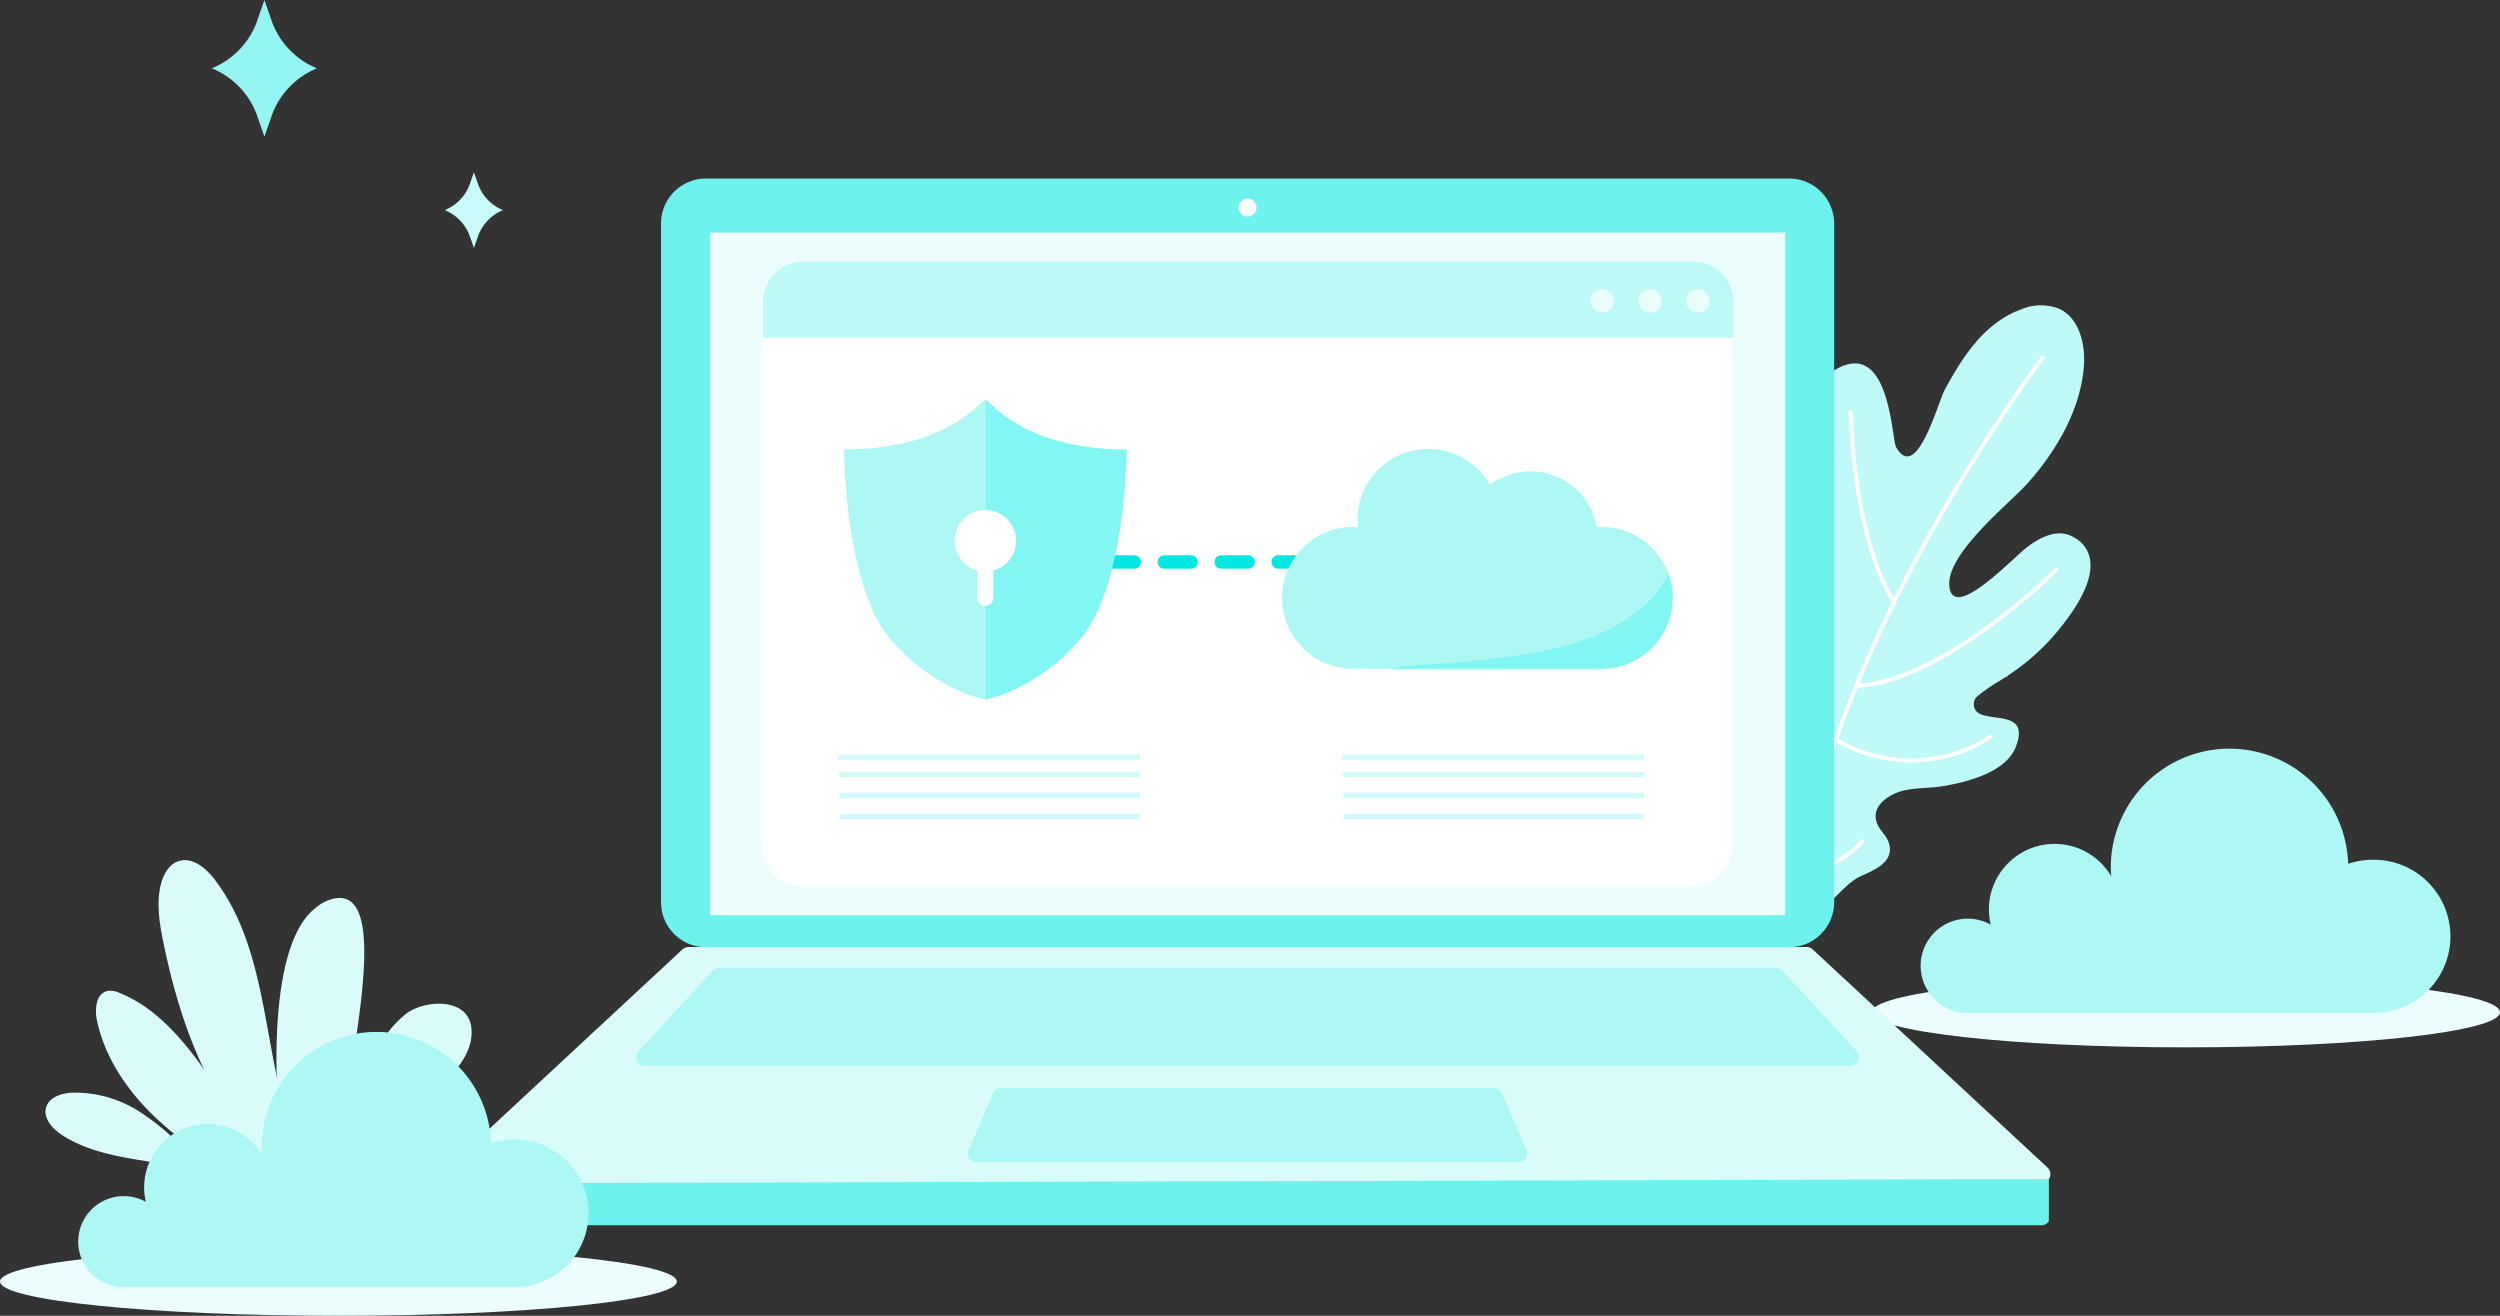 <svg xmlns="http://www.w3.org/2000/svg" width="475" height="250" viewBox="0 0 475 250"><rect x="0" y="0" width="475" height="250" fill="#333333" stroke="none"/><defs><style>.a{fill:#bff9f8;}.b{fill:none;stroke:#fff;stroke-linecap:round;stroke-linejoin:round;stroke-width:0.783px;}.c{fill:#ebfdfd;}.d{fill:#d9fcfb;}.e{fill:#6ef2ee;}.f{fill:#adf8f5;}.g{fill:#fcfcfc;}.h{fill:#fff;}.i{fill:#bdf9f7;}.j{fill:#e8fdfc;}.k{fill:#00e8e1;}.l{fill:#82f6f2;}.m{fill:#d1fbfa;}.n{fill:#94f5f2;}.o{fill:#c7faf8;}</style></defs><g transform="translate(-8275.103 -1666.983)"><path class="a" d="M8602.352,1810.046c1.518-.205,3.02.642,4.541.485,3.475-.372,3.934-4.627,3.355-7.344-.492-2.289-1.574-4.409-2.213-6.661-1.334-4.739-2.662-12.243.893-15.947,6.342-6.607,6.539,6.088,10.914,3.746s.248-22.227-.057-28.252c-.484-9.645-.039-16.323,3.73-18.665,10.711-6.662,10.938,12.933,11.867,14.557,3.883,6.806,7.861-8.4,9.266-11,3.369-6.227,7.537-12.7,14.518-15.219a9.52,9.52,0,0,1,7.2-.093c3.723,1.75,4.943,6.513,4.691,10.621-.52,8.335-5.182,16.311-10.627,22.439-3.643,4.093-16.42,14.071-14.84,20.3,1.365,5.383,12.047-6.117,14.7-8.1,3.309-2.471,6-3.2,8.373-2.09,2.412,1.13,7.836,5.2-2.24,17.619a42.247,42.247,0,0,1-9.957,8.983c.047.007.092.019.139.024-.219.1-.419.193-.629.289-.352.216-.686.467-1.038.668a31.645,31.645,0,0,0-4.405,3.1,2.4,2.4,0,0,0-.4,1.083c-.309,4.953,11.322-.14,7.943,8.371-1.895,4.771-9.27,6.681-14.135,7.435-2.316.354-4.693.25-6.982.754-2.711.6-6.391,2.787-5.285,6.1.49,1.448,1.883,2.463,2.326,3.927,1.1,3.658-2.924,5.161-5.443,6.319-4.82,2.209-10.207,13.074-16.609,8.79-2.018-1.352-3.011-3.888-4.134-5.94-2.526-4.624-6.407-8.541-8.206-13.555C8598.373,1819.345,8596.871,1810.793,8602.352,1810.046Z"/><path class="b" d="M8663.275,1734.861s-42.087,55.466-46.5,103.785"/><path class="b" d="M8626.734,1745.315s.311,22.857,8.01,35.685"/><path class="b" d="M8665.721,1775.237c-5.928,5.971-23.662,21.152-37.389,22.029"/><path class="b" d="M8612.252,1786.993s-1.908,9.858,9.9,25.514"/><path class="b" d="M8604.416,1814.464a23.6,23.6,0,0,0,13.9,13.509"/><path class="b" d="M8628.922,1826.836a14.817,14.817,0,0,1-11.008,5.2"/><path class="b" d="M8653.373,1806.955a27.8,27.8,0,0,1-29.457.553"/><path class="c" d="M8630.739,1859.307c0,3.687,26.719,6.674,59.683,6.674s59.681-2.987,59.681-6.674-26.721-6.67-59.681-6.67S8630.739,1855.623,8630.739,1859.307Z"/><path class="d" d="M8619.52,1847.373a1.719,1.719,0,0,0-1.17-.461H8405.936a1.719,1.719,0,0,0-1.17.461l-44.605,41.443a1.719,1.719,0,0,0,1.17,2.979h301.625a1.719,1.719,0,0,0,1.17-2.979Z"/><path class="e" d="M8664.393,1891.016v7.995a1.68,1.68,0,0,1-1.437.772H8361.33a1.677,1.677,0,0,1-1.357-.662V1891.8"/><path class="f" d="M8627.908,1866.774l-14.127-15.344a1.624,1.624,0,0,0-1.193-.523H8411.7a1.622,1.622,0,0,0-1.193.523l-14.128,15.344a1.623,1.623,0,0,0,1.193,2.723h229.145a1.623,1.623,0,0,0,1.193-2.723"/><path class="f" d="M8512.143,1873.729H8465.3a1.62,1.62,0,0,0-1.489.978l-4.684,10.827a1.624,1.624,0,0,0,1.489,2.268h103.043a1.623,1.623,0,0,0,1.489-2.268l-4.683-10.827a1.621,1.621,0,0,0-1.489-.978Z"/><path class="e" d="M8615.031,1846.96H8409.254a8.558,8.558,0,0,1-8.559-8.558V1709.458a8.559,8.559,0,0,1,8.559-8.558h205.777a8.559,8.559,0,0,1,8.559,8.558V1838.4a8.558,8.558,0,0,1-8.559,8.558"/><rect class="c" width="204.318" height="129.704" transform="translate(8409.984 1711.17)"/><path class="g" d="M8513.855,1706.416a1.713,1.713,0,1,1-1.712-1.712,1.712,1.712,0,0,1,1.712,1.712"/><path class="h" d="M8596.512,1835.4H8427.573a7.746,7.746,0,0,1-7.742-7.749V1724.379a7.742,7.742,0,0,1,7.742-7.736h168.938a7.739,7.739,0,0,1,7.737,7.736v103.273A7.743,7.743,0,0,1,8596.512,1835.4Z"/><path class="i" d="M8596.716,1716.643H8427.778a7.742,7.742,0,0,0-7.743,7.736v6.781h184.419v-6.781A7.738,7.738,0,0,0,8596.716,1716.643Z"/><path class="j" d="M8581.731,1724.167a2.232,2.232,0,1,1-2.234-2.233A2.228,2.228,0,0,1,8581.731,1724.167Z"/><path class="j" d="M8590.835,1724.167a2.235,2.235,0,1,1-2.238-2.233A2.235,2.235,0,0,1,8590.835,1724.167Z"/><path class="j" d="M8599.931,1724.167a2.232,2.232,0,1,1-2.235-2.233A2.233,2.233,0,0,1,8599.931,1724.167Z"/><path class="k" d="M8522.153,1775.035h-4.189a1.273,1.273,0,0,1,0-2.547h4.189a1.274,1.274,0,0,1,0,2.547Zm-9.918,0h-5.095a1.273,1.273,0,0,1,0-2.547h5.095a1.273,1.273,0,0,1,0,2.547Zm-10.824,0h-5.091a1.273,1.273,0,1,1,0-2.547h5.091a1.273,1.273,0,0,1,0,2.547Zm-10.823,0H8485.5a1.273,1.273,0,1,1,0-2.547h5.092a1.273,1.273,0,1,1,0,2.547Z"/><path class="f" d="M8579.425,1767.112c-.312,0-.621.011-.927.032a12.782,12.782,0,0,0-20.29-8.025,13.465,13.465,0,0,0-25.184,6.629,12.918,12.918,0,0,0,.072,1.4c-.307-.021-.613-.032-.924-.032a13.464,13.464,0,1,0,0,26.929h47.252a13.464,13.464,0,1,0,0-26.929Z"/><path class="l" d="M8538.684,1794.041h40.741a13.465,13.465,0,0,0,12.682-17.99C8583.253,1793.487,8553.312,1791.944,8538.684,1794.041Z"/><path class="f" d="M8460.8,1780.618v-5.243a5.843,5.843,0,0,1,1.512-11.488v-21.082a29.858,29.858,0,0,1-12.167,7.469,47.449,47.449,0,0,1-14.663,2.069s0,25.727,8.822,36.093c8.263,9.706,17.949,11.439,18.008,11.449V1782.13A1.512,1.512,0,0,1,8460.8,1780.618Z"/><path class="l" d="M8488.4,1752.354c-.188,0-.412,0-.662-.008-.131,0-.269,0-.415-.007-.233,0-.486-.012-.756-.025a45.5,45.5,0,0,1-12.084-2.039,29.731,29.731,0,0,1-12.164-7.473h0l0,0v21.082a5.843,5.843,0,0,1,1.511,11.488v5.243a1.512,1.512,0,0,1-1.511,1.512v17.755h0a27.413,27.413,0,0,0,7.139-2.7c.033-.018.067-.035.1-.053l.054-.027a36.808,36.808,0,0,0,10.714-8.672c8.821-10.364,8.821-36.093,8.821-36.093S8488.874,1752.352,8488.4,1752.354Z"/><rect class="m" width="57.16" height="1.037" transform="translate(8434.562 1813.604)"/><rect class="m" width="57.329" height="1.041" transform="translate(8434.393 1810.37)"/><rect class="m" width="57.162" height="1.037" transform="translate(8530.302 1813.604)"/><rect class="m" width="57.16" height="1.038" transform="translate(8434.562 1817.598)"/><rect class="m" width="57.162" height="1.038" transform="translate(8530.302 1817.598)"/><rect class="m" width="57.16" height="1.037" transform="translate(8434.562 1821.594)"/><rect class="m" width="57.162" height="1.037" transform="translate(8530.302 1821.594)"/><rect class="m" width="57.333" height="1.041" transform="translate(8530.131 1810.37)"/><path class="n" d="M8326.864,1671.347l-1.521-4.364-1.521,4.364a15.271,15.271,0,0,1-8.471,8.618h0a15.277,15.277,0,0,1,8.471,8.618l1.521,4.368,1.521-4.368a15.265,15.265,0,0,1,8.469-8.618h0A15.259,15.259,0,0,1,8326.864,1671.347Z"/><path class="o" d="M8365.993,1702.136l-.846-2.416-.844,2.416a8.448,8.448,0,0,1-4.686,4.775h0a8.434,8.434,0,0,1,4.686,4.77l.844,2.416.846-2.416a8.44,8.44,0,0,1,4.686-4.77h0A8.454,8.454,0,0,1,8365.993,1702.136Z"/><path class="c" d="M8275.1,1910.473c0,3.6,28.785,6.51,64.3,6.51s64.3-2.914,64.3-6.51-28.788-6.506-64.3-6.506S8275.1,1906.879,8275.1,1910.473Z"/><path class="d" d="M8326.012,1887.158c-11.312-10.551-16.762-25.954-19.869-41.111-.75-3.647-1.377-7.438-.475-11.048.463-1.848,1.494-3.745,3.287-4.379,2.631-.924,5.289,1.287,6.977,3.513,10.639,14.044,8.943,33.744,15.336,50.165"/><path class="d" d="M8311.639,1887.039a45.657,45.657,0,0,0-10.073-8.866,22.625,22.625,0,0,0-12.78-3.581c-1.992.107-4.3.83-4.9,2.73-.664,2.088,1.164,4.117,3,5.311,10.061,6.525,24.164,3.729,34.131,10.395"/><path class="d" d="M8321.506,1891.377c-6.105-3.669-12.172-7.51-17.279-12.462s-9.256-11.137-10.713-18.1c-.447-2.148-.135-5.1,2.016-5.548a4.147,4.147,0,0,1,2.354.4c5.926,2.392,10.535,7.213,14.383,12.314s7.173,10.622,11.566,15.268a5.384,5.384,0,0,0,2.293,1.647,2,2,0,0,0,2.414-.972,2.709,2.709,0,0,0-.027-1.575c-.66-2.843-3.473-34.476,6.223-42.591a9.459,9.459,0,0,1,2.568-1.659c14.777-5.78,1.236,40.377,3.5,44.7,5.365-15.933,6.654-19.045,11.111-22.922,3.43-2.985,12.158-3.568,12.754,2.45.422,4.158-2.52,7.88-5.621,10.682-3.391,3.057-7.2,5.661-10.336,8.987s-5.615,7.593-5.5,12.161"/><path class="f" d="M8372.871,1883.445a13.988,13.988,0,0,0-4.486.745,21.768,21.768,0,0,0-43.527.641c0,.551.027,1.094.066,1.632a12.054,12.054,0,0,0-22.434,6.135,11.861,11.861,0,0,0,.328,2.741,8.647,8.647,0,1,0-4.2,16.2h74.254a14.049,14.049,0,1,0,0-28.1Z"/><path class="f" d="M8725.891,1830.337a14.512,14.512,0,0,0-4.646.773,22.549,22.549,0,0,0-45.088.663c0,.568.032,1.13.075,1.689a12.486,12.486,0,0,0-23.239,6.355,12.157,12.157,0,0,0,.342,2.839,8.957,8.957,0,1,0-4.357,16.786h76.914a14.552,14.552,0,1,0,0-29.1Z"/></g></svg>